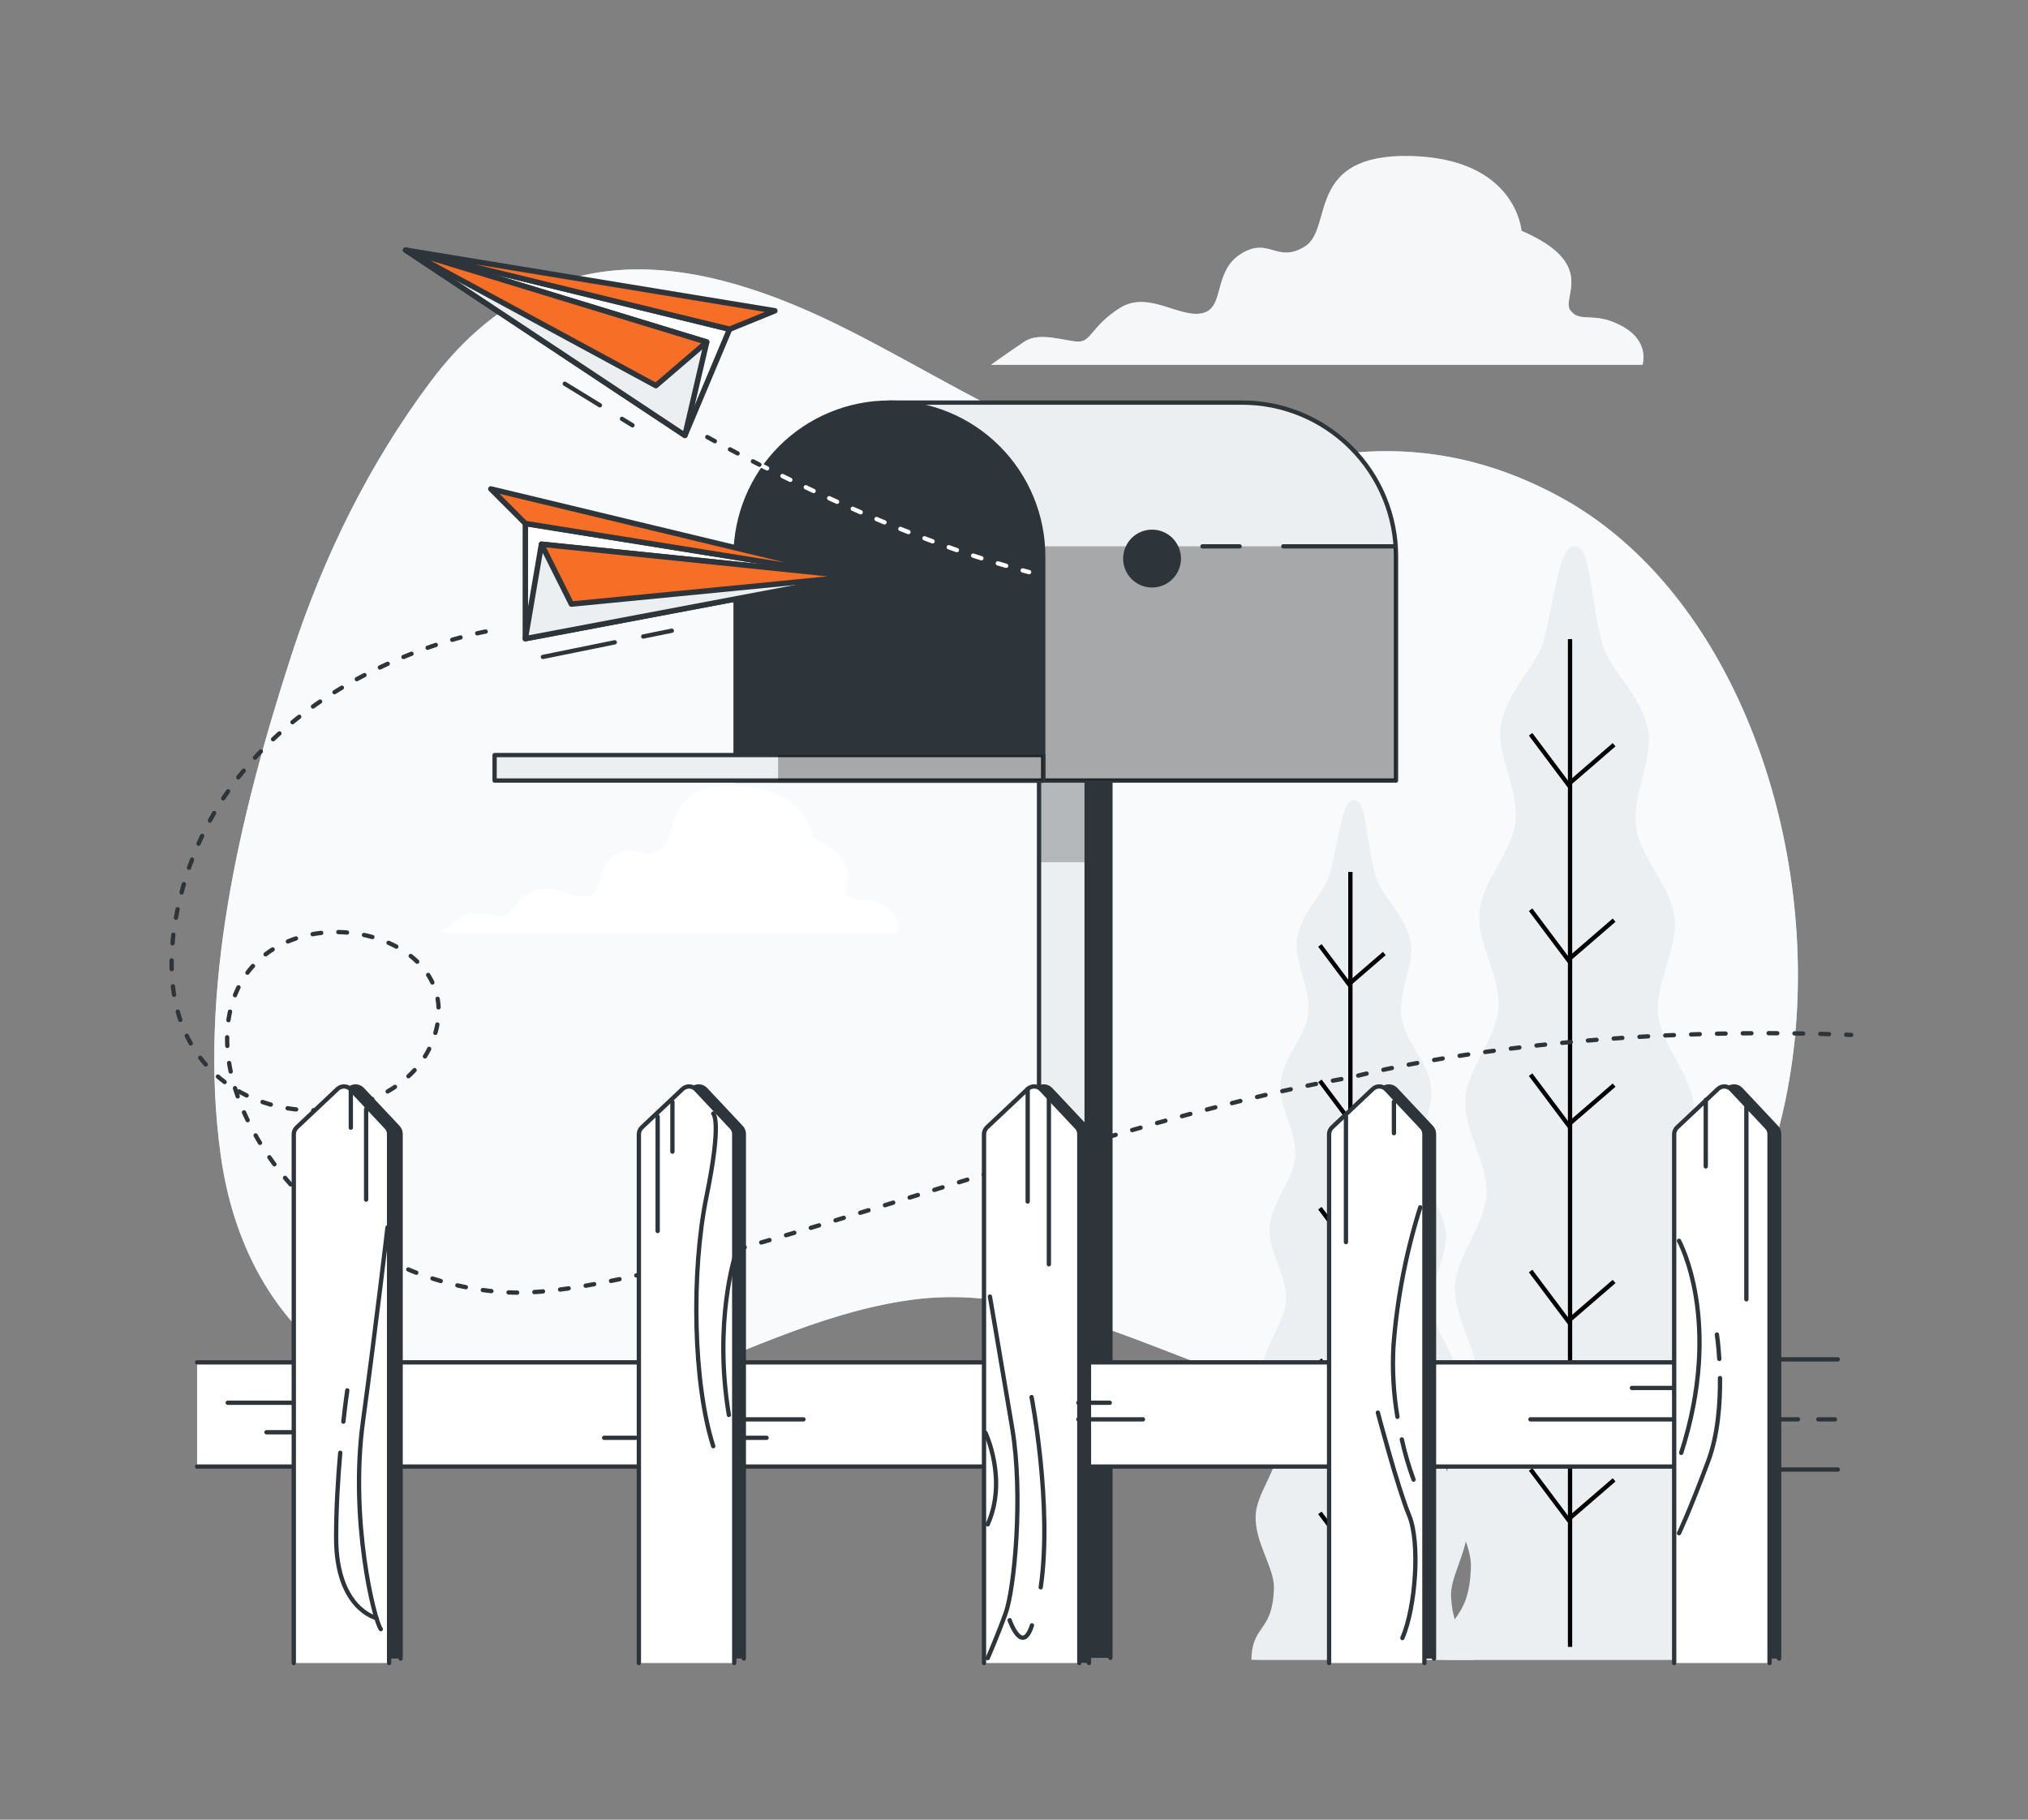 <svg width="390" height="350" viewBox="0 0 390 350" fill="none" xmlns="http://www.w3.org/2000/svg">
<rect x="0" y="0" width="390" height="350" fill="#808080" stroke="none"/>
<path d="M300.22 95.709C286.867 88.391 272.956 85.454 257.775 87.335C239.075 89.645 224.306 92.368 206.413 85.394C191.369 79.537 177.63 70.793 163.281 63.545C133.932 48.643 104.797 44.031 82.793 73.422C71.088 89.061 62.197 107.02 56.061 125.967C46.141 156.534 37.988 190.381 42.459 222.305C48.115 262.775 82.793 281.773 124.277 267.112C141.055 261.186 157.248 252.512 175.141 250.029C212.583 244.825 243.443 279.231 288.343 270.865C365.733 256.471 360.017 128.475 300.22 95.709Z" fill="#ECEFF1"/>
<path opacity="0.7" d="M300.22 95.709C286.867 88.391 272.956 85.454 257.775 87.335C239.075 89.645 224.306 92.368 206.413 85.394C191.369 79.537 177.63 70.793 163.281 63.545C133.932 48.643 104.797 44.031 82.793 73.422C71.088 89.061 62.197 107.02 56.061 125.967C46.141 156.534 37.988 190.381 42.459 222.305C48.115 262.775 82.793 281.773 124.277 267.112C141.055 261.186 157.248 252.512 175.141 250.029C212.583 244.825 243.443 279.231 288.343 270.865C365.733 256.471 360.017 128.475 300.22 95.709Z" fill="white"/>
<path d="M311.937 62.735C306.488 59.755 304.016 62.237 302.034 59.755C300.051 57.273 307.483 50.831 292.594 44.39C292.594 44.39 291.607 30.511 271.294 30.013C250.981 29.515 256.456 43.892 251.007 47.362C245.557 50.831 244.073 45.412 238.623 48.847C233.174 52.283 235.654 59.257 231.2 60.245C226.746 61.232 220.79 55.787 215.341 59.257C209.892 62.727 209.892 65.698 207.42 65.698C204.949 65.698 199.988 63.714 197.019 65.698C194.05 67.682 190.574 70.165 190.574 70.165H315.867C315.867 70.165 317.386 65.707 311.937 62.735Z" fill="#ECEFF1"/>
<path opacity="0.5" d="M311.937 62.735C306.488 59.755 304.016 62.237 302.034 59.755C300.051 57.273 307.483 50.831 292.594 44.39C292.594 44.39 291.607 30.511 271.294 30.013C250.981 29.515 256.456 43.892 251.007 47.362C245.557 50.831 244.073 45.412 238.623 48.847C233.174 52.283 235.654 59.257 231.2 60.245C226.746 61.232 220.79 55.787 215.341 59.257C209.892 62.727 209.892 65.698 207.42 65.698C204.949 65.698 199.988 63.714 197.019 65.698C194.05 67.682 190.574 70.165 190.574 70.165H315.867C315.867 70.165 317.386 65.707 311.937 62.735Z" fill="white"/>
<path d="M169.845 174.156C166.018 172.069 164.276 173.804 162.886 172.069C161.495 170.334 166.713 165.799 156.278 161.273C156.278 161.273 155.582 151.525 141.311 151.173C127.04 150.821 130.876 160.921 127.048 163.36C123.221 165.799 122.182 161.969 118.355 164.408C114.528 166.847 116.261 171.717 113.137 172.413C110.014 173.108 105.826 169.278 101.981 171.717C98.136 174.156 98.154 176.243 96.42 176.243C94.687 176.243 91.194 174.852 89.109 176.243C87.023 177.635 84.586 179.378 84.586 179.378H172.626C172.626 179.378 173.673 176.243 169.845 174.156Z" fill="white"/>
<path opacity="0.5" d="M169.845 174.156C166.018 172.069 164.276 173.804 162.886 172.069C161.495 170.334 166.713 165.799 156.278 161.273C156.278 161.273 155.582 151.525 141.311 151.173C127.04 150.821 130.876 160.921 127.048 163.36C123.221 165.799 122.182 161.969 118.355 164.408C114.528 166.847 116.261 171.717 113.137 172.413C110.014 173.108 105.826 169.278 101.981 171.717C98.136 174.156 98.154 176.243 96.42 176.243C94.687 176.243 91.194 174.852 89.109 176.243C87.023 177.635 84.586 179.378 84.586 179.378H172.626C172.626 179.378 173.673 176.243 169.845 174.156Z" fill="white"/>
<path d="M278.653 319.277H332.889C331.851 312.638 327.586 313.806 327.019 303.517C326.736 298.364 331.533 291.923 331.113 285.12C330.77 279.512 325.251 273.766 324.822 267.35C324.436 261.562 329.113 255.137 328.693 248.902C328.255 243.01 322.686 237.35 322.162 231.218C321.681 225.206 326.298 218.756 325.749 212.71C325.2 206.663 319.51 201.106 318.884 195.146C318.257 189.022 322.728 182.426 322.042 176.569C321.321 170.342 315.451 164.965 314.653 159.228C313.795 152.847 317.923 146.028 316.953 140.514C315.76 133.763 309.478 128.876 308.157 123.895C305.694 114.61 306.003 105.67 303.093 105.086C299.995 104.467 299.283 113.236 296.932 123.036C295.748 127.957 289.612 132.947 288.599 139.706C287.784 145.177 292.126 151.833 291.414 158.189C290.779 163.883 285.055 169.354 284.497 175.547C283.973 181.37 288.616 187.785 288.161 193.875C287.715 199.792 282.154 205.435 281.785 211.447C281.416 217.459 286.187 223.746 285.861 229.681C285.527 235.761 280.077 241.507 279.794 247.356C279.502 253.549 284.385 259.792 284.145 265.53C283.879 271.894 278.507 277.717 278.309 283.282C278.069 290.033 283.021 296.26 282.866 301.404C282.54 312.57 277.434 310.242 277.254 319.226L278.653 319.277Z" fill="#ECEFF1"/>
<path d="M301.934 122.924V316.769" stroke="black" stroke-width="0.828" stroke-miterlimit="10"/>
<path d="M310.404 143.244L301.573 150.879L294.348 141.234" stroke="black" stroke-width="0.828" stroke-miterlimit="10"/>
<path d="M310.404 176.99L301.573 184.617L294.348 174.98" stroke="black" stroke-width="0.828" stroke-miterlimit="10"/>
<path d="M310.404 208.715L301.573 216.35L294.348 206.705" stroke="black" stroke-width="0.828" stroke-miterlimit="10"/>
<path d="M310.404 246.48L301.573 254.107L294.348 244.471" stroke="black" stroke-width="0.828" stroke-miterlimit="10"/>
<path d="M310.404 284.641L301.573 292.267L294.348 282.631" stroke="black" stroke-width="0.828" stroke-miterlimit="10"/>
<path d="M241.708 319.278H283.578C282.771 314.125 279.485 315.053 279.047 307.117C278.824 303.114 282.523 298.167 282.205 292.911C281.939 288.617 277.682 284.142 277.348 279.169C277.047 274.703 280.686 269.722 280.334 264.929C280 260.377 275.683 256.014 275.297 251.282C274.911 246.55 278.489 241.654 278.069 236.991C277.648 232.327 273.246 228.033 272.782 223.438C272.302 218.705 275.752 213.621 275.22 209.086C274.662 204.285 270.131 200.137 269.521 195.714C268.835 190.784 272.044 185.519 271.289 181.268C270.371 176.054 265.522 172.275 264.51 168.436C262.604 161.273 262.845 154.359 260.596 153.913C258.202 153.432 257.653 160.2 255.842 167.775C254.932 171.571 250.187 175.427 249.406 180.658C248.779 184.883 252.126 190.019 251.577 194.924C251.088 199.321 246.677 203.512 246.239 208.322C245.836 212.814 249.423 217.769 249.071 222.467C248.728 227.036 244.445 231.391 244.145 236.029C243.845 240.667 247.578 245.528 247.295 250.105C247.011 254.683 242.832 259.235 242.618 263.753C242.386 268.528 246.153 273.346 245.973 277.778C245.767 282.691 241.622 287.225 241.468 291.52C241.279 296.725 245.106 301.543 244.986 305.502C244.729 314.091 240.79 312.33 240.652 319.244L241.708 319.278Z" fill="#ECEFF1"/>
<path d="M259.688 167.713V317.344" stroke="black" stroke-width="0.828" stroke-miterlimit="10"/>
<path d="M266.216 183.396L259.402 189.288L253.824 181.842" stroke="black" stroke-width="0.828" stroke-miterlimit="10"/>
<path d="M266.216 209.437L259.402 215.328L253.824 207.891" stroke="black" stroke-width="0.828" stroke-miterlimit="10"/>
<path d="M266.216 233.933L259.402 239.824L253.824 232.387" stroke="black" stroke-width="0.828" stroke-miterlimit="10"/>
<path d="M266.216 263.082L259.402 268.974L253.824 261.527" stroke="black" stroke-width="0.828" stroke-miterlimit="10"/>
<path d="M266.216 292.541L259.402 298.424L253.824 290.986" stroke="black" stroke-width="0.828" stroke-miterlimit="10"/>
<path d="M204.387 318.873V145.229H213.543V318.873" fill="#2E353A"/>
<path d="M204.387 318.873V145.229H213.543V318.873" stroke="#2E353A" stroke-width="0.828" stroke-linecap="round" stroke-linejoin="round"/>
<path d="M199.812 318.873V145.229H208.969V318.873" fill="#ECEFF1"/>
<path d="M199.812 318.873V145.229H208.969V318.873" stroke="#2E353A" stroke-width="0.828" stroke-linecap="round" stroke-linejoin="round"/>
<g style="mix-blend-mode:multiply" opacity="0.3">
<path d="M208.969 145.229H199.812V165.841H208.969V145.229Z" fill="#2E353A"/>
</g>
<path d="M238.884 77.439H171.037L200.61 150.134H268.465V107.036C268.465 103.148 267.7 99.299 266.213 95.708C264.727 92.117 262.548 88.853 259.801 86.105C257.054 83.357 253.793 81.177 250.204 79.69C246.615 78.203 242.768 77.438 238.884 77.439Z" fill="#ECEFF1" stroke="#2E353A" stroke-width="0.828" stroke-linecap="round" stroke-linejoin="round"/>
<g style="mix-blend-mode:multiply" opacity="0.3">
<path d="M195.436 137.405L200.585 150.133H268.466V107.036C268.466 106.383 268.466 105.73 268.397 105.086H195.453L195.436 137.405Z" fill="black"/>
</g>
<path d="M238.386 105.086H231.246" stroke="#2E353A" stroke-width="0.828" stroke-linecap="round" stroke-linejoin="round"/>
<path d="M268.398 105.086H246.789" stroke="#2E353A" stroke-width="0.828" stroke-linecap="round" stroke-linejoin="round"/>
<path d="M171.038 77.439C178.884 77.439 186.408 80.559 191.955 86.111C197.503 91.663 200.619 99.193 200.619 107.044V150.142H141.457V107.036C141.459 99.186 144.577 91.658 150.124 86.108C155.671 80.557 163.194 77.439 171.038 77.439Z" fill="#2E353A" stroke="#2E353A" stroke-width="0.828" stroke-linecap="round" stroke-linejoin="round"/>
<path d="M200.61 145.229H149.635V150.133H200.61V145.229Z" fill="#ECEFF1" stroke="#2E353A" stroke-width="0.828" stroke-linecap="round" stroke-linejoin="round"/>
<path d="M200.61 145.229H95.115V150.133H200.61V145.229Z" fill="#ECEFF1" stroke="#2E353A" stroke-width="0.828" stroke-linecap="round" stroke-linejoin="round"/>
<path opacity="0.3" d="M200.61 145.229H149.635V150.133H200.61V145.229Z" fill="black"/>
<path d="M221.549 112.592C224.393 112.592 226.698 110.284 226.698 107.438C226.698 104.592 224.393 102.285 221.549 102.285C218.706 102.285 216.4 104.592 216.4 107.438C216.4 110.284 218.706 112.592 221.549 112.592Z" fill="#2E353A" stroke="#2E353A" stroke-width="0.828" stroke-linecap="round" stroke-linejoin="round"/>
<path d="M146.039 89.344C157.985 95.416 178.753 105.147 197.907 110.042" stroke="white" stroke-width="0.828" stroke-linecap="round" stroke-linejoin="round" stroke-dasharray="1.66 3.31"/>
<path d="M136.016 84.062C136.016 84.062 139.843 86.227 146.039 89.379" stroke="#2E353A" stroke-width="0.828" stroke-linecap="round" stroke-linejoin="round" stroke-dasharray="1.66 3.31"/>
<path d="M131.716 83.744L140.306 63.32L78.012 48.109L131.716 83.744Z" fill="white" stroke="#2E353A" stroke-width="1.046" stroke-linecap="round" stroke-linejoin="round"/>
<path d="M135.904 65.793L131.716 83.744L78.012 48.109L135.904 65.793Z" fill="#ECEFF1" stroke="#2E353A" stroke-width="1.046" stroke-linecap="round" stroke-linejoin="round"/>
<path d="M135.904 65.793L126.129 74.176L78.012 48.109L135.904 65.793Z" fill="#F76E26" stroke="#2E353A" stroke-width="1.046" stroke-linecap="round" stroke-linejoin="round"/>
<path d="M140.306 63.32L149.008 59.781L78.012 48.109L140.306 63.32Z" fill="#F76E26" stroke="#2E353A" stroke-width="1.046" stroke-linecap="round" stroke-linejoin="round"/>
<path d="M119.615 80.566L121.632 81.803" stroke="#2E353A" stroke-width="0.828" stroke-linecap="round" stroke-linejoin="round"/>
<path d="M108.615 73.814L115.369 77.954" stroke="#2E353A" stroke-width="0.828" stroke-linecap="round" stroke-linejoin="round"/>
<path d="M101.027 122.84V100.689L164.343 110.876L101.027 122.84Z" fill="white" stroke="#2E353A" stroke-width="1.046" stroke-linecap="round" stroke-linejoin="round"/>
<path d="M104.125 104.676L101.027 122.841L164.343 110.877L104.125 104.676Z" fill="#ECEFF1" stroke="#2E353A" stroke-width="1.046" stroke-linecap="round" stroke-linejoin="round"/>
<path d="M104.125 104.676L109.883 116.193L164.343 110.877L104.125 104.676Z" fill="#F76E26" stroke="#2E353A" stroke-width="1.046" stroke-linecap="round" stroke-linejoin="round"/>
<path d="M101.029 100.689L94.387 94.041L164.345 110.875L101.029 100.689Z" fill="#F76E26" stroke="#2E353A" stroke-width="1.046" stroke-linecap="round" stroke-linejoin="round"/>
<path d="M123.701 122.427L129.193 121.311" stroke="#2E353A" stroke-width="0.828" stroke-linecap="round" stroke-linejoin="round"/>
<path d="M104.41 126.353L118.218 123.545" stroke="#2E353A" stroke-width="0.828" stroke-linecap="round" stroke-linejoin="round"/>
<path d="M93.399 121.473C93.399 121.473 43.625 130.061 34.185 174.722C24.746 219.383 74.52 221.96 83.101 200.488C91.683 179.016 53.923 170.428 45.342 191.041C36.76 211.653 62.505 246.867 97.69 248.584C126.928 250.01 208.901 215.853 259.885 207.221C259.885 207.221 297.644 196.761 356 199.054" stroke="#2E353A" stroke-width="0.828" stroke-linecap="round" stroke-linejoin="round" stroke-dasharray="1.66 3.31"/>
<path d="M339.119 261.469H353.425" stroke="#2E353A" stroke-width="0.828" stroke-linecap="round" stroke-linejoin="round"/>
<path d="M339.119 282.648H353.425" stroke="#2E353A" stroke-width="0.828" stroke-linecap="round" stroke-linejoin="round"/>
<path d="M37.9 282.083H337.402V262.037H37.9" fill="white"/>
<path d="M37.9 282.083H337.402V262.037H37.9" stroke="#2E353A" stroke-width="0.828" stroke-linecap="round" stroke-linejoin="round"/>
<path d="M58.719 319.014V218.166C58.719 217.919 58.769 217.674 58.867 217.447C58.964 217.219 59.106 217.014 59.285 216.843L67.112 209.466C67.464 209.136 67.933 208.959 68.415 208.973C68.897 208.988 69.354 209.193 69.686 209.543L76.552 216.852C76.863 217.192 77.037 217.636 77.041 218.097V319.014" fill="#2E353A"/>
<path d="M58.719 319.014V218.166C58.719 217.919 58.769 217.674 58.867 217.447C58.964 217.219 59.106 217.014 59.285 216.843L67.112 209.466C67.464 209.136 67.933 208.959 68.415 208.973C68.897 208.988 69.354 209.193 69.686 209.543L76.552 216.852C76.863 217.192 77.037 217.636 77.041 218.097V319.014" stroke="#2E353A" stroke-width="0.828" stroke-linecap="round" stroke-linejoin="round"/>
<path d="M56.496 319.872V218.166C56.496 217.917 56.547 217.672 56.646 217.444C56.745 217.217 56.889 217.012 57.071 216.843L64.898 209.465C65.072 209.301 65.276 209.173 65.5 209.088C65.724 209.002 65.962 208.962 66.201 208.97C66.44 208.977 66.675 209.031 66.894 209.129C67.112 209.228 67.308 209.368 67.472 209.543L74.338 216.852C74.653 217.189 74.827 217.635 74.827 218.097V319.872" fill="white"/>
<path d="M56.496 319.872V218.166C56.496 217.917 56.547 217.672 56.646 217.444C56.745 217.217 56.889 217.012 57.071 216.843L64.898 209.465C65.072 209.301 65.276 209.173 65.5 209.088C65.724 209.002 65.962 208.962 66.201 208.97C66.44 208.977 66.675 209.031 66.894 209.129C67.112 209.228 67.308 209.368 67.472 209.543L74.338 216.852C74.653 217.189 74.827 217.635 74.827 218.097V319.872" stroke="#2E353A" stroke-width="0.828" stroke-linecap="round" stroke-linejoin="round"/>
<path d="M124.713 319.013V218.166C124.713 217.918 124.763 217.674 124.861 217.446C124.958 217.219 125.1 217.014 125.279 216.843L133.114 209.465C133.288 209.301 133.493 209.173 133.717 209.088C133.94 209.002 134.179 208.962 134.418 208.97C134.657 208.977 134.892 209.031 135.11 209.129C135.328 209.228 135.525 209.368 135.689 209.543L142.554 216.852C142.869 217.189 143.044 217.635 143.043 218.097V319.013" fill="#2E353A"/>
<path d="M124.713 319.013V218.166C124.713 217.918 124.763 217.674 124.861 217.446C124.958 217.219 125.1 217.014 125.279 216.843L133.114 209.465C133.288 209.301 133.493 209.173 133.717 209.088C133.94 209.002 134.179 208.962 134.418 208.97C134.657 208.977 134.892 209.031 135.11 209.129C135.328 209.228 135.525 209.368 135.689 209.543L142.554 216.852C142.869 217.189 143.044 217.635 143.043 218.097V319.013" stroke="#2E353A" stroke-width="0.828" stroke-linecap="round" stroke-linejoin="round"/>
<path d="M122.859 319.873V218.166C122.859 217.918 122.91 217.672 123.009 217.445C123.108 217.217 123.253 217.012 123.434 216.843L131.261 209.466C131.613 209.136 132.082 208.959 132.564 208.973C133.046 208.988 133.503 209.193 133.835 209.543L140.701 216.852C141.018 217.189 141.196 217.634 141.199 218.097V319.873" fill="white"/>
<path d="M122.859 319.873V218.166C122.859 217.918 122.91 217.672 123.009 217.445C123.108 217.217 123.253 217.012 123.434 216.843L131.261 209.466C131.613 209.136 132.082 208.959 132.564 208.973C133.046 208.988 133.503 209.193 133.835 209.543L140.701 216.852C141.018 217.189 141.196 217.634 141.199 218.097V319.873" stroke="#2E353A" stroke-width="0.828" stroke-linecap="round" stroke-linejoin="round"/>
<path d="M191.074 319.014V218.166C191.074 217.918 191.125 217.672 191.224 217.445C191.323 217.217 191.468 217.012 191.649 216.843L199.476 209.466C199.828 209.136 200.297 208.959 200.779 208.973C201.261 208.988 201.718 209.193 202.05 209.543L208.916 216.852C209.233 217.189 209.411 217.634 209.413 218.097V319.873" fill="#2E353A"/>
<path d="M191.074 319.014V218.166C191.074 217.918 191.125 217.672 191.224 217.445C191.323 217.217 191.468 217.012 191.649 216.843L199.476 209.466C199.828 209.136 200.297 208.959 200.779 208.973C201.261 208.988 201.718 209.193 202.05 209.543L208.916 216.852C209.233 217.189 209.411 217.634 209.413 218.097V319.873" stroke="#2E353A" stroke-width="0.828" stroke-linecap="round" stroke-linejoin="round"/>
<path d="M189.23 319.872V218.166C189.231 217.918 189.281 217.674 189.378 217.446C189.476 217.219 189.618 217.014 189.797 216.843L197.632 209.465C197.806 209.301 198.011 209.173 198.234 209.088C198.458 209.002 198.696 208.962 198.935 208.97C199.174 208.977 199.41 209.031 199.628 209.129C199.846 209.228 200.043 209.368 200.206 209.543L207.072 216.852C207.387 217.189 207.562 217.635 207.561 218.097V319.872" fill="white"/>
<path d="M189.23 319.872V218.166C189.231 217.918 189.281 217.674 189.378 217.446C189.476 217.219 189.618 217.014 189.797 216.843L197.632 209.465C197.806 209.301 198.011 209.173 198.234 209.088C198.458 209.002 198.696 208.962 198.935 208.97C199.174 208.977 199.41 209.031 199.628 209.129C199.846 209.228 200.043 209.368 200.206 209.543L207.072 216.852C207.387 217.189 207.562 217.635 207.561 218.097V319.872" stroke="#2E353A" stroke-width="0.828" stroke-linecap="round" stroke-linejoin="round"/>
<path d="M257.445 319.014V218.166C257.445 217.919 257.496 217.674 257.593 217.447C257.69 217.219 257.833 217.014 258.012 216.843L265.838 209.466C266.191 209.136 266.659 208.959 267.141 208.973C267.624 208.988 268.081 209.193 268.413 209.543L275.278 216.852C275.59 217.192 275.764 217.636 275.767 218.097V319.014" fill="#2E353A"/>
<path d="M257.445 319.014V218.166C257.445 217.919 257.496 217.674 257.593 217.447C257.69 217.219 257.833 217.014 258.012 216.843L265.838 209.466C266.191 209.136 266.659 208.959 267.141 208.973C267.624 208.988 268.081 209.193 268.413 209.543L275.278 216.852C275.59 217.192 275.764 217.636 275.767 218.097V319.014" stroke="#2E353A" stroke-width="0.828" stroke-linecap="round" stroke-linejoin="round"/>
<path d="M255.594 319.872V218.166C255.594 217.917 255.644 217.672 255.743 217.444C255.842 217.217 255.987 217.012 256.169 216.843L263.995 209.465C264.169 209.301 264.374 209.173 264.598 209.088C264.821 209.002 265.059 208.962 265.299 208.97C265.538 208.977 265.773 209.031 265.991 209.129C266.209 209.228 266.406 209.368 266.57 209.543L273.435 216.852C273.75 217.189 273.925 217.635 273.924 218.097V319.872" fill="white"/>
<path d="M255.594 319.872V218.166C255.594 217.917 255.644 217.672 255.743 217.444C255.842 217.217 255.987 217.012 256.169 216.843L263.995 209.465C264.169 209.301 264.374 209.173 264.598 209.088C264.821 209.002 265.059 208.962 265.299 208.97C265.538 208.977 265.773 209.031 265.991 209.129C266.209 209.228 266.406 209.368 266.57 209.543L273.435 216.852C273.75 217.189 273.925 217.635 273.924 218.097V319.872" stroke="#2E353A" stroke-width="0.828" stroke-linecap="round" stroke-linejoin="round"/>
<path d="M323.809 319.013V218.166C323.809 217.918 323.859 217.674 323.956 217.446C324.054 217.219 324.196 217.014 324.375 216.843L332.21 209.465C332.384 209.301 332.589 209.173 332.812 209.088C333.036 209.002 333.274 208.962 333.513 208.97C333.753 208.977 333.988 209.031 334.206 209.129C334.424 209.228 334.621 209.368 334.785 209.543L341.65 216.852C341.965 217.189 342.14 217.635 342.139 218.097V319.013" fill="#2E353A"/>
<path d="M323.809 319.013V218.166C323.809 217.918 323.859 217.674 323.956 217.446C324.054 217.219 324.196 217.014 324.375 216.843L332.21 209.465C332.384 209.301 332.589 209.173 332.812 209.088C333.036 209.002 333.274 208.962 333.513 208.97C333.753 208.977 333.988 209.031 334.206 209.129C334.424 209.228 334.621 209.368 334.785 209.543L341.65 216.852C341.965 217.189 342.14 217.635 342.139 218.097V319.013" stroke="#2E353A" stroke-width="0.828" stroke-linecap="round" stroke-linejoin="round"/>
<path d="M321.955 319.873V218.166C321.955 217.918 322.006 217.672 322.105 217.445C322.204 217.217 322.348 217.012 322.53 216.843L330.357 209.466C330.709 209.136 331.177 208.959 331.66 208.973C332.142 208.988 332.599 209.193 332.931 209.543L339.796 216.852C340.114 217.189 340.292 217.634 340.294 218.097V319.873" fill="white"/>
<path d="M321.955 319.873V218.166C321.955 217.918 322.006 217.672 322.105 217.445C322.204 217.217 322.348 217.012 322.53 216.843L330.357 209.466C330.709 209.136 331.177 208.959 331.66 208.973C332.142 208.988 332.599 209.193 332.931 209.543L339.796 216.852C340.114 217.189 340.292 217.634 340.294 218.097V319.873" stroke="#2E353A" stroke-width="0.828" stroke-linecap="round" stroke-linejoin="round"/>
<path d="M67.465 209.543V216.895" stroke="#2E353A" stroke-width="0.828" stroke-linecap="round" stroke-linejoin="round"/>
<path d="M70.408 213.34V230.74" stroke="#2E353A" stroke-width="0.828" stroke-linecap="round" stroke-linejoin="round"/>
<path d="M126.473 214.764V236.776" stroke="#2E353A" stroke-width="0.828" stroke-linecap="round" stroke-linejoin="round"/>
<path d="M129.312 211.922V221.507" stroke="#2E353A" stroke-width="0.828" stroke-linecap="round" stroke-linejoin="round"/>
<path d="M197.633 209.465V231.1" stroke="#2E353A" stroke-width="0.828" stroke-linecap="round" stroke-linejoin="round"/>
<path d="M201.707 211.209V243.176" stroke="#2E353A" stroke-width="0.828" stroke-linecap="round" stroke-linejoin="round"/>
<path d="M258.836 214.764V238.906" stroke="#2E353A" stroke-width="0.828" stroke-linecap="round" stroke-linejoin="round"/>
<path d="M268.062 211.922V217.96" stroke="#2E353A" stroke-width="0.828" stroke-linecap="round" stroke-linejoin="round"/>
<path d="M328.031 211.562V224.351" stroke="#2E353A" stroke-width="0.828" stroke-linecap="round" stroke-linejoin="round"/>
<path d="M335.84 212.986V249.917" stroke="#2E353A" stroke-width="0.828" stroke-linecap="round" stroke-linejoin="round"/>
<path d="M321.645 266.965H313.836" stroke="#2E353A" stroke-width="0.828" stroke-linecap="round" stroke-linejoin="round"/>
<path d="M321.646 273.004H294.322" stroke="#2E353A" stroke-width="0.828" stroke-linecap="round" stroke-linejoin="round"/>
<path d="M219.799 273.004H207.381" stroke="#2E353A" stroke-width="0.828" stroke-linecap="round" stroke-linejoin="round"/>
<path d="M154.508 273.004H142.09" stroke="#2E353A" stroke-width="0.828" stroke-linecap="round" stroke-linejoin="round"/>
<path d="M56.215 269.809H43.797" stroke="#2E353A" stroke-width="0.828" stroke-linecap="round" stroke-linejoin="round"/>
<path d="M56.215 275.486H51.246" stroke="#2E353A" stroke-width="0.828" stroke-linecap="round" stroke-linejoin="round"/>
<path d="M213.414 269.809H207.381" stroke="#2E353A" stroke-width="0.828" stroke-linecap="round" stroke-linejoin="round"/>
<path d="M147.412 276.551H141.379" stroke="#2E353A" stroke-width="0.828" stroke-linecap="round" stroke-linejoin="round"/>
<path d="M122.217 276.551H116.184" stroke="#2E353A" stroke-width="0.828" stroke-linecap="round" stroke-linejoin="round"/>
<path d="M345.77 273.004H340.449" stroke="#2E353A" stroke-width="0.828" stroke-linecap="round" stroke-linejoin="round"/>
<path d="M352.866 273.004H349.674" stroke="#2E353A" stroke-width="0.828" stroke-linecap="round" stroke-linejoin="round"/>
<path d="M74.519 236.082C74.519 236.082 72.374 254.539 69.799 273.425C67.225 292.312 71.945 311.636 73.232 313.354" stroke="#2E353A" stroke-width="0.828" stroke-linecap="round" stroke-linejoin="round"/>
<path d="M66.031 273.442C66.443 269.757 66.786 267.43 66.786 267.43" stroke="#2E353A" stroke-width="0.828" stroke-linecap="round" stroke-linejoin="round"/>
<path d="M72.364 311.206C72.364 311.206 64.641 309.488 64.641 295.746C64.641 290.103 65.001 284.323 65.43 279.428" stroke="#2E353A" stroke-width="0.828" stroke-linecap="round" stroke-linejoin="round"/>
<path d="M137.165 214.18C137.165 214.18 138.881 215.468 135.877 230.069C132.874 244.669 133.303 266.141 137.165 278.165" stroke="#2E353A" stroke-width="0.828" stroke-linecap="round" stroke-linejoin="round"/>
<path d="M141.456 241.234C141.456 241.234 137.165 254.117 140.169 272.153" stroke="#2E353A" stroke-width="0.828" stroke-linecap="round" stroke-linejoin="round"/>
<path d="M190.37 249.387C190.37 249.387 192.516 261.84 194.661 274.715C196.807 287.589 195.09 305.634 193.374 310.349C191.658 315.064 189.941 318.937 189.941 318.937" stroke="#2E353A" stroke-width="0.828" stroke-linecap="round" stroke-linejoin="round"/>
<path d="M198.455 312.622C196.541 318.497 194.164 311.635 194.164 311.635" stroke="#2E353A" stroke-width="0.828" stroke-linecap="round" stroke-linejoin="round"/>
<path d="M198.379 268.717C198.379 268.717 202.421 289.596 200.138 305.313" stroke="#2E353A" stroke-width="0.828" stroke-linecap="round" stroke-linejoin="round"/>
<path d="M189.514 275.59C189.514 275.59 193.805 284.608 189.943 293.197" stroke="#2E353A" stroke-width="0.828" stroke-linecap="round" stroke-linejoin="round"/>
<path d="M269.582 276.861C270.156 279.487 270.91 282.069 271.839 284.591" stroke="#2E353A" stroke-width="0.828" stroke-linecap="round" stroke-linejoin="round"/>
<path d="M273.124 232.217C270.401 240.867 268.674 249.799 267.975 258.842C267.719 263.416 267.975 268.005 268.739 272.523" stroke="#2E353A" stroke-width="0.828" stroke-linecap="round" stroke-linejoin="round"/>
<path d="M264.973 271.707C264.973 271.707 268.834 286.308 270.98 291.461C273.125 296.614 272.267 309.059 269.693 315.071" stroke="#2E353A" stroke-width="0.828" stroke-linecap="round" stroke-linejoin="round"/>
<path d="M322.883 238.658C322.883 238.658 331.465 254.118 323.312 279.446" stroke="#2E353A" stroke-width="0.828" stroke-linecap="round" stroke-linejoin="round"/>
<path d="M330.769 265.061C330.821 269.887 330.392 276.002 328.461 281.156C324.599 291.462 322.883 294.897 322.883 294.897" stroke="#2E353A" stroke-width="0.828" stroke-linecap="round" stroke-linejoin="round"/>
<path d="M330.176 256.693C330.176 256.693 330.459 258.54 330.631 261.383" stroke="#2E353A" stroke-width="0.828" stroke-linecap="round" stroke-linejoin="round"/>
</svg>
